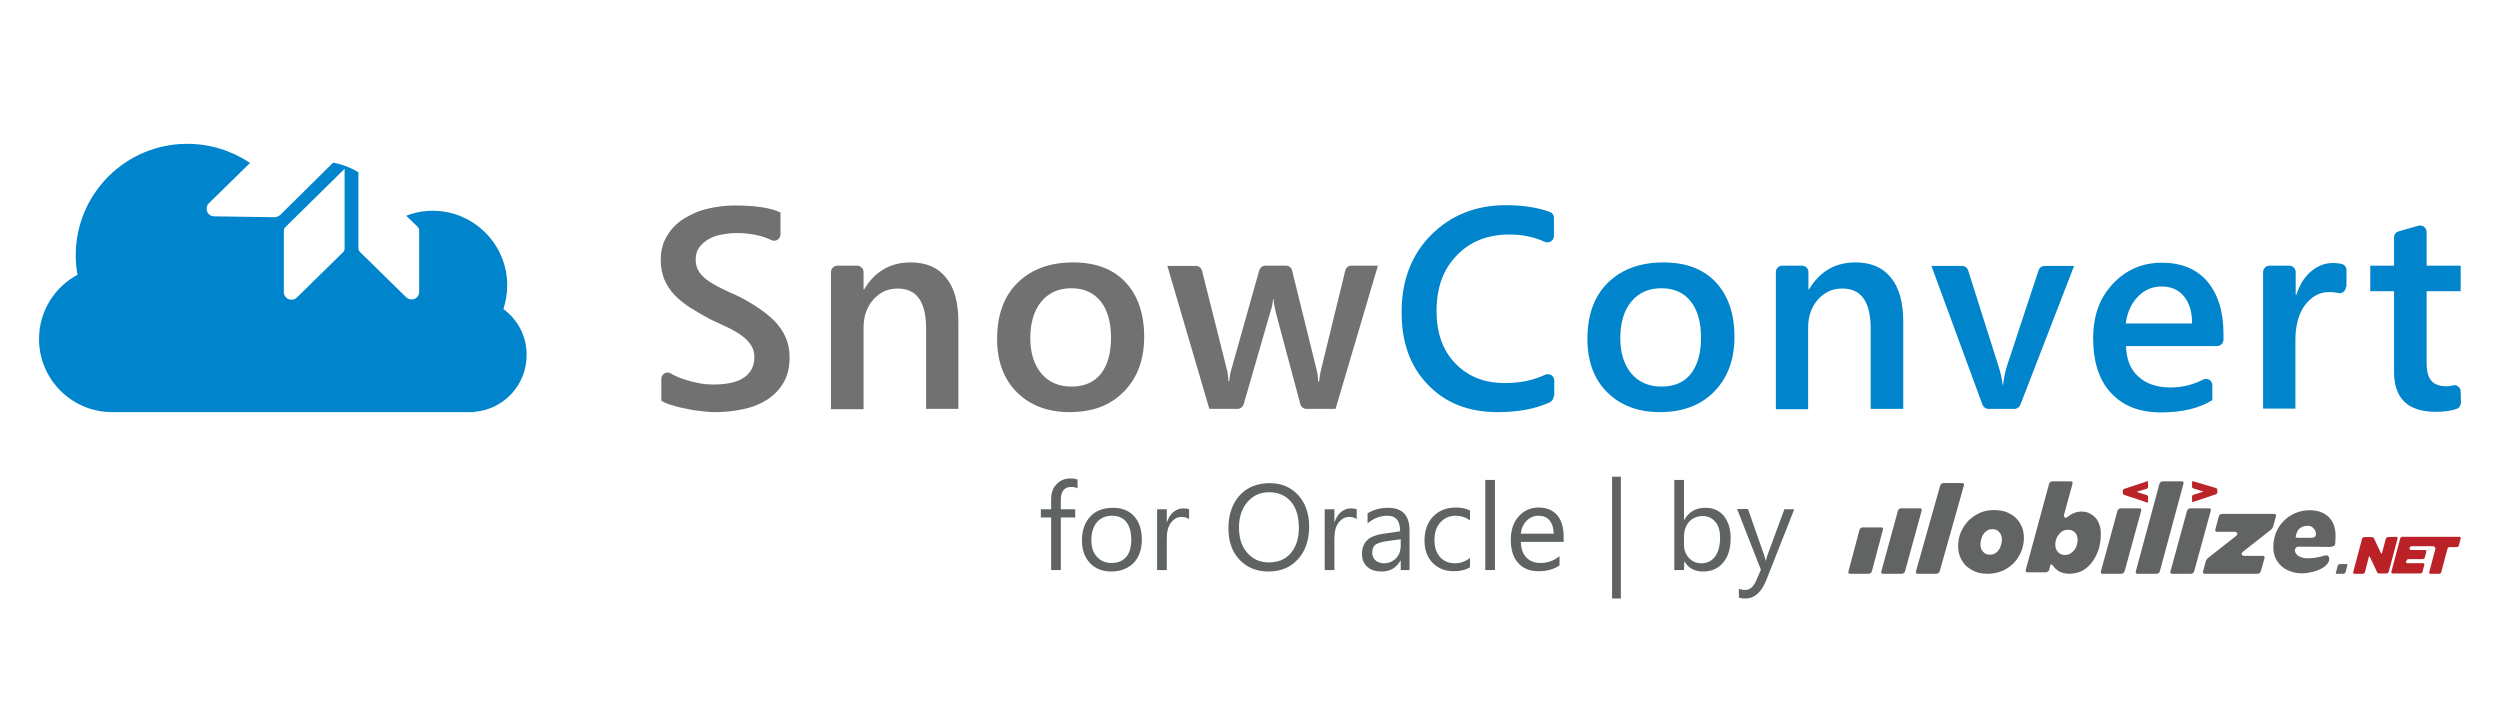 <?xml version="1.0" encoding="utf-8"?>
<!-- Generator: Adobe Illustrator 25.4.1, SVG Export Plug-In . SVG Version: 6.00 Build 0)  -->
<svg version="1.1" id="Layer_1" xmlns="http://www.w3.org/2000/svg" xmlns:xlink="http://www.w3.org/1999/xlink" x="0px" y="0px"
	 viewBox="0 0 851.7 241.2" style="enable-background:new 0 0 851.7 241.2;" xml:space="preserve">
<style type="text/css">
	.st0{fill-rule:evenodd;clip-rule:evenodd;fill:#626464;}
	.st1{fill-rule:evenodd;clip-rule:evenodd;fill:#BB2227;}
	.st2{fill-rule:evenodd;clip-rule:evenodd;fill:#BB2428;}
	.st3{fill:#606364;}
	.st4{fill:#0085CD;}
	.st5{fill:#717171;}
</style>
<g>
	<desc>Created with Sketch.</desc>
	<g>
		<g id="Group-32-Copy_2_" transform="translate(122.197, 26.075)">
			<path id="Fill-1_2_" class="st0" d="M508,169.4c-0.2,0-0.3-0.1-0.4-0.2c-0.1-0.1-0.1-0.3-0.1-0.5l3.8-14.3
				c0.1-0.4,0.6-0.8,1.1-0.8h6.4c0.2,0,0.3,0.1,0.4,0.2c0.1,0.1,0.1,0.3,0.1,0.5l-3.8,14.3c-0.1,0.4-0.6,0.8-1.1,0.8H508z"/>
			<path id="Fill-3_2_" class="st0" d="M531,169.4c-0.2,0-0.3-0.1-0.4-0.2c-0.1-0.1-0.1-0.3-0.1-0.5l8.3-29.4
				c0.1-0.4,0.6-0.8,1.1-0.8h6.5c0.2,0,0.3,0.1,0.4,0.2c0.1,0.1,0.1,0.3,0.1,0.5l-8.3,29.4c-0.1,0.4-0.6,0.8-1.1,0.8H531z"/>
			<path id="Fill-5_2_" class="st0" d="M556.6,154.2c-0.6,0-1.2,0.1-1.7,0.4c-0.5,0.3-1,0.7-1.3,1.2c-0.4,0.5-0.6,1-0.8,1.7
				c-0.2,0.6-0.3,1.3-0.3,1.9c0,1,0.3,1.9,0.9,2.5c0.6,0.7,1.4,1,2.3,1c0.6,0,1.2-0.1,1.7-0.4c0.5-0.3,1-0.7,1.3-1.2
				c0.4-0.5,0.6-1,0.8-1.7c0.2-0.6,0.3-1.3,0.3-1.9c0-1-0.3-1.9-0.9-2.5C558.3,154.5,557.6,154.2,556.6,154.2 M555.1,169.4
				c-1.6,0-3.1-0.2-4.3-0.7s-2.3-1.2-3.2-2c-0.9-0.9-1.5-1.9-2-3c-0.5-1.2-0.7-2.4-0.7-3.8c0-1.6,0.3-3.1,0.9-4.6
				c0.6-1.5,1.5-2.7,2.5-3.9c1.1-1.1,2.4-2,3.9-2.7s3.1-1,4.9-1c1.6,0,3,0.2,4.3,0.7s2.3,1.2,3.2,2c0.9,0.9,1.5,1.9,2,3
				c0.5,1.2,0.7,2.4,0.7,3.8c0,1.6-0.3,3.1-0.9,4.6c-0.6,1.5-1.5,2.8-2.5,3.9c-1.1,1.1-2.4,2-3.9,2.7
				C558.5,169,556.8,169.4,555.1,169.4"/>
			<path id="Fill-7_2_" class="st0" d="M582.4,154.4c-0.6,0-1.3,0.1-1.8,0.4c-0.6,0.3-1,0.7-1.4,1.2s-0.7,1-0.9,1.6
				s-0.3,1.3-0.3,1.9c0,1,0.3,1.8,0.9,2.5c0.6,0.6,1.4,1,2.3,1c0.6,0,1.3-0.1,1.8-0.4c0.5-0.3,1-0.7,1.4-1.2s0.7-1,0.9-1.7
				c0.2-0.6,0.3-1.3,0.3-1.9c0-1-0.3-1.8-0.9-2.5C584.1,154.7,583.3,154.4,582.4,154.4 M582.9,169.4c-1.4,0-2.6-0.3-3.6-0.8
				c-0.9-0.6-1.7-1.3-2.3-2.2c-0.1-0.1-0.2-0.2-0.3-0.2c0,0,0,0-0.1,0s-0.3,0.1-0.3,0.3l-0.4,1.6c-0.1,0.4-0.6,0.8-1.1,0.8h-6.4
				c-0.2,0-0.3-0.1-0.4-0.2c-0.1-0.1-0.1-0.3-0.1-0.5l8-29.5c0.1-0.4,0.6-0.8,1.1-0.8h6.4c0.2,0,0.3,0.1,0.4,0.2
				c0.1,0.1,0.1,0.3,0.1,0.5l-2.9,10.6c-0.1,0.4-0.1,0.7,0.1,0.9c0.1,0.1,0.3,0.2,0.4,0.2c0.2,0,0.4-0.1,0.7-0.3
				c0,0,0.7-0.6,1.7-1.1s2.1-0.7,3.1-0.7c0.9,0,1.7,0.2,2.5,0.5c0.8,0.4,1.5,0.9,2.1,1.5c0.6,0.7,1.1,1.5,1.4,2.4
				c0.4,1,0.5,2.1,0.5,3.4c0,1.9-0.3,3.7-0.8,5.3c-0.6,1.6-1.3,3.1-2.3,4.3c-0.9,1.2-2.1,2.2-3.4,2.9
				C585.7,169,584.3,169.4,582.9,169.4"/>
			<path id="Fill-9_2_" class="st0" d="M594,169.4c-0.2,0-0.3-0.1-0.4-0.2c-0.1-0.1-0.1-0.3-0.1-0.5l5.7-20.8
				c0.1-0.4,0.6-0.8,1.1-0.8h6.5c0.2,0,0.3,0.1,0.4,0.2c0.1,0.1,0.1,0.3,0.1,0.5l-5.7,20.8c-0.1,0.4-0.6,0.8-1.1,0.8H594z"/>
			<path id="Fill-11_2_" class="st0" d="M605.9,169.4c-0.2,0-0.3-0.1-0.4-0.2c-0.1-0.1-0.1-0.3-0.1-0.5l8.1-30
				c0.1-0.4,0.6-0.8,1.1-0.8h6.6c0.2,0,0.3,0.1,0.4,0.2c0.1,0.1,0.1,0.3,0.1,0.5l-8.1,30c-0.1,0.4-0.6,0.8-1.1,0.8H605.9z"/>
			<path id="Fill-13_2_" class="st0" d="M617.7,169.4c-0.2,0-0.3-0.1-0.4-0.2c-0.1-0.1-0.1-0.3-0.1-0.5l5.7-20.8
				c0.1-0.4,0.6-0.8,1.1-0.8h6.5c0.2,0,0.3,0.1,0.4,0.2c0.1,0.1,0.1,0.3,0.1,0.5l-5.7,20.8c-0.1,0.4-0.6,0.8-1.1,0.8H617.7z"/>
			<path id="Fill-15_2_" class="st0" d="M628.8,169.4c-0.2,0-0.3-0.1-0.4-0.2c-0.1-0.1-0.1-0.3-0.1-0.5l0.9-3.3
				c0.1-0.5,0.6-1.3,1.1-1.6l9.3-7.3c0.5-0.4,0.5-0.8,0.4-0.9c-0.1-0.2-0.3-0.5-0.9-0.5H633c-0.2,0-0.3-0.1-0.4-0.2
				c-0.1-0.1-0.1-0.3-0.1-0.5l1.2-4.6c0.1-0.4,0.6-0.8,1.1-0.8h17.9c0.2,0,0.3,0.1,0.4,0.2c0.1,0.1,0.1,0.3,0.1,0.5l-0.9,3.3
				c-0.1,0.5-0.6,1.3-1.1,1.6l-9.3,7.3c-0.5,0.4-0.5,0.8-0.4,0.9c0.1,0.2,0.3,0.5,0.9,0.5h6.4c0.2,0,0.3,0.1,0.4,0.2
				c0.1,0.1,0.1,0.3,0.1,0.5l-1.3,4.6c-0.1,0.4-0.6,0.8-1.1,0.8H628.8z"/>
			<path id="Fill-17_2_" class="st0" d="M673.9,169.4c-0.1,0-0.2,0-0.3-0.1s-0.1-0.2,0-0.3l0.6-2.3c0.1-0.3,0.4-0.6,0.7-0.6h2.3
				c0.1,0,0.2,0,0.3,0.1s0.1,0.2,0,0.3l-0.6,2.3c-0.1,0.3-0.4,0.6-0.7,0.6H673.9z"/>
			<g id="Group-21_2_" transform="translate(37.479, 2.551)">
				<g id="Clip-20_2_">
				</g>
				<path id="Fill-19_2_" class="st0" d="M626.6,150.5c-0.7,0-1.6,0.1-2.4,0.6c-0.8,0.5-1.2,1-1.6,2.3c0,0.1-0.3,1-0.1,1.1
					c0.5,0.1,0.9,0.1,1.1,0.1h4c0.7,0,1.5-0.2,1.6-0.7c0,0,0.1-0.2,0.1-0.3v-0.3c0-0.7-0.2-1.3-0.7-1.8
					C628.1,150.8,627.4,150.5,626.6,150.5L626.6,150.5z M623.4,157.6c-0.4,0-0.8,0.2-1,0.5s-0.3,0.7-0.2,1.1c0,0.1,0.1,0.6,0.7,1.2
					c0.6,0.6,1.8,1,2.5,1.1c0,0,2.3,0.5,7.1-0.9c1.3-0.4,1.8,1.3,0.9,2.6c-2.3,3.3-8.6,3.5-8.6,3.5c-1.5,0-3-0.2-4.2-0.7
					c-1.2-0.4-2.3-1.1-3.1-1.8c-0.8-0.8-1.5-1.7-2-2.8s-0.7-2.3-0.7-3.7c0-1.6,0.3-3.1,0.8-4.6c0.6-1.5,1.4-2.9,2.5-4
					c1.1-1.2,2.4-2.1,3.9-2.8s3.3-1.1,5.2-1.1c1.7,0,3.1,0.3,4.2,0.8c1.1,0.5,2.1,1.2,2.7,2c0.7,0.8,1.2,1.8,1.5,2.8
					c0.3,1.1,0.4,2.1,0.4,3.2l-0.1,2.5c0,1.2-1.9,1.2-1.9,1.2L623.4,157.6z"/>
			</g>
			<path id="Fill-22_2_" class="st0" d="M519.2,169.4c-0.2,0-0.3-0.1-0.4-0.2c-0.1-0.1-0.1-0.3-0.1-0.5l5.7-20.8
				c0.1-0.4,0.6-0.8,1.1-0.8h6.5c0.2,0,0.3,0.1,0.4,0.2c0.1,0.1,0.1,0.3,0.1,0.5l-5.7,20.8c-0.1,0.4-0.6,0.8-1.1,0.8H519.2z"/>
			<path id="Fill-24_2_" class="st1" d="M691.3,156.9c-0.3,0-0.6,0.3-0.7,0.6l-1.3,4.8c-0.1,0.3-0.3,0.3-0.4,0l-2.3-4.9
				c-0.1-0.3-0.5-0.5-0.8-0.5h-2.6c-0.3,0-0.6,0.3-0.7,0.6l-3,11.3c-0.1,0.3,0.1,0.6,0.4,0.6h2.9c0.3,0,0.6-0.3,0.7-0.6l1.3-5.1
				c0.1-0.3,0.3-0.3,0.4,0l2.4,5.1c0.1,0.3,0.5,0.5,0.8,0.5h2.5c0.3,0,0.6-0.3,0.7-0.6l3-11.3c0.1-0.3-0.1-0.6-0.4-0.6L691.3,156.9
				L691.3,156.9z"/>
			<path id="Fill-26_2_" class="st1" d="M707.1,160.3c0.3,0,0.5,0.3,0.4,0.6l-2.1,7.9c-0.1,0.3,0.1,0.6,0.4,0.6h3
				c0.3,0,0.7-0.3,0.7-0.6l2.1-7.9c0.1-0.3,0.4-0.6,0.7-0.6h2.5c0.3,0,0.7-0.3,0.7-0.6l0.6-2.3c0.1-0.3-0.1-0.6-0.4-0.6h-9.9H705
				h-0.8h-8c-0.3,0-0.7,0.3-0.7,0.6l-3,11.3c-0.1,0.3,0.1,0.6,0.4,0.6h9.5c0.3,0,0.7-0.3,0.7-0.6l0.6-2.3c0.1-0.3-0.1-0.6-0.4-0.6
				h-5.4c-0.3,0-0.5-0.3-0.4-0.6l0.1-0.2c0.1-0.3,0.4-0.6,0.7-0.6h4.9c0.3,0,0.7-0.3,0.7-0.6l0.5-1.9c0.1-0.3-0.1-0.6-0.4-0.6h-4.9
				c-0.3,0-0.5-0.3-0.4-0.6v-0.1c0.1-0.3,0.4-0.6,0.7-0.6h7.7V160.3z"/>
			<path id="Fill-28_2_" class="st2" d="M601,142c0,0.2,0.2,0.4,0.4,0.5l7.8,2.6c0.2,0.1,0.4,0,0.4-0.2v-1.8c0-0.2-0.2-0.4-0.4-0.5
				l-3.2-1c-0.2-0.1-0.2-0.2,0-0.2l3.2-1c0.2-0.1,0.4-0.3,0.4-0.5v-1.8c0-0.2-0.2-0.3-0.4-0.2l-7.8,2.6c-0.2,0.1-0.4,0.3-0.4,0.5
				V142z"/>
			<path id="Fill-30_2_" class="st2" d="M625,137.9c-0.2-0.1-0.4,0-0.4,0.2v1.7c0,0.2,0.2,0.4,0.4,0.5l3.2,1c0.2,0.1,0.2,0.2,0,0.2
				l-3.2,1c-0.2,0.1-0.4,0.3-0.4,0.5v1.7c0,0.2,0.2,0.3,0.4,0.2l7.8-2.6c0.2-0.1,0.4-0.3,0.4-0.5v-1.1c0-0.2-0.2-0.4-0.4-0.5
				L625,137.9z"/>
		</g>
		<g>
			<g>
				<path class="st3" d="M367.1,166.4c-0.6-0.4-1.4-0.5-2.2-0.5c-2.3,0-3.5,1.5-3.5,4.4v3.2h4.9v2.8h-4.9v17.9h-3.3v-17.9h-3.5v-2.8
					h3.5v-3.4c0-2.2,0.6-3.9,1.9-5.2s2.8-1.9,4.7-1.9c1,0,1.8,0.1,2.4,0.4V166.4z"/>
				<path class="st3" d="M378.6,194.7c-3.1,0-5.5-1-7.3-2.9s-2.7-4.5-2.7-7.7c0-3.5,1-6.2,2.9-8.2s4.5-2.9,7.7-2.9
					c3.1,0,5.5,1,7.2,2.9s2.6,4.5,2.6,7.9c0,3.3-0.9,6-2.8,8C384.2,193.7,381.7,194.7,378.6,194.7z M378.8,175.7
					c-2.1,0-3.8,0.7-5.1,2.2c-1.2,1.5-1.9,3.5-1.9,6s0.6,4.4,1.9,5.8c1.3,1.4,2.9,2.1,5,2.1s3.8-0.7,5-2.1c1.2-1.4,1.7-3.4,1.7-5.9
					c0-2.6-0.6-4.6-1.7-6C382.6,176.4,380.9,175.7,378.8,175.7z"/>
				<path class="st3" d="M405,176.8c-0.6-0.4-1.4-0.7-2.5-0.7c-1.4,0-2.6,0.7-3.6,2s-1.4,3.2-1.4,5.5v10.6h-3.3v-20.7h3.3v4.3h0.1
					c0.5-1.5,1.2-2.6,2.2-3.4c1-0.8,2.1-1.2,3.3-1.2c0.9,0,1.5,0.1,2,0.3v3.3H405z"/>
				<path class="st3" d="M432.1,194.7c-4.1,0-7.4-1.4-9.9-4.1c-2.5-2.7-3.7-6.2-3.7-10.6c0-4.7,1.3-8.4,3.8-11.2s6-4.2,10.3-4.2
					c4,0,7.2,1.4,9.7,4.1c2.4,2.7,3.7,6.2,3.7,10.6c0,4.7-1.3,8.5-3.8,11.2C439.7,193.3,436.3,194.7,432.1,194.7z M432.4,167.7
					c-3.1,0-5.5,1.1-7.4,3.3s-2.9,5.1-2.9,8.7c0,3.6,0.9,6.5,2.8,8.6c1.9,2.2,4.3,3.3,7.3,3.3c3.2,0,5.7-1,7.5-3.1s2.8-5,2.8-8.7
					c0-3.8-0.9-6.8-2.7-8.9C438,168.8,435.5,167.7,432.4,167.7z"/>
				<path class="st3" d="M462.1,176.8c-0.6-0.4-1.4-0.7-2.5-0.7c-1.4,0-2.6,0.7-3.6,2s-1.4,3.2-1.4,5.5v10.6h-3.3v-20.7h3.3v4.3h0.1
					c0.5-1.5,1.2-2.6,2.2-3.4c1-0.8,2.1-1.2,3.3-1.2c0.9,0,1.5,0.1,2,0.3v3.3H462.1z"/>
				<path class="st3" d="M480.5,194.2h-3.3V191h-0.1c-1.4,2.5-3.6,3.7-6.4,3.7c-2.1,0-3.7-0.5-4.9-1.6c-1.2-1.1-1.8-2.5-1.8-4.4
					c0-3.9,2.3-6.1,6.8-6.8l6.2-0.9c0-3.5-1.4-5.3-4.3-5.3c-2.5,0-4.8,0.9-6.8,2.6v-3.4c2-1.3,4.4-1.9,7-1.9c4.9,0,7.3,2.6,7.3,7.7
					v13.5H480.5z M477.2,183.7l-5,0.7c-1.5,0.2-2.7,0.6-3.5,1.1s-1.2,1.5-1.2,2.9c0,1,0.4,1.8,1.1,2.5c0.7,0.6,1.7,1,2.9,1
					c1.6,0,3-0.6,4.1-1.7c1.1-1.2,1.6-2.6,1.6-4.4V183.7z"/>
				<path class="st3" d="M500.9,193.2c-1.6,1-3.5,1.4-5.7,1.4c-3,0-5.3-1-7.2-2.9c-1.8-1.9-2.7-4.4-2.7-7.5c0-3.4,1-6.2,2.9-8.2
					c2-2.1,4.6-3.1,7.8-3.1c1.8,0,3.4,0.3,4.8,1v3.4c-1.5-1.1-3.2-1.6-4.9-1.6c-2.1,0-3.9,0.8-5.2,2.3c-1.4,1.5-2,3.5-2,6
					c0,2.4,0.6,4.3,1.9,5.8c1.3,1.4,3,2.1,5.1,2.1c1.8,0,3.5-0.6,5.1-1.8v3.1H500.9z"/>
				<path class="st3" d="M509.3,194.2H506v-30.7h3.3V194.2z"/>
				<path class="st3" d="M532.7,184.6h-14.6c0.1,2.3,0.7,4.1,1.9,5.3c1.2,1.3,2.8,1.9,4.9,1.9c2.3,0,4.5-0.8,6.4-2.3v3.1
					c-1.8,1.3-4.2,2-7.2,2c-2.9,0-5.2-0.9-6.9-2.8c-1.7-1.9-2.5-4.5-2.5-8c0-3.2,0.9-5.9,2.7-7.9s4.1-3,6.8-3s4.8,0.9,6.3,2.6
					c1.5,1.8,2.2,4.2,2.2,7.3L532.7,184.6L532.7,184.6z M529.3,181.8c0-1.9-0.5-3.4-1.4-4.5s-2.2-1.6-3.8-1.6s-2.9,0.6-4,1.7
					c-1.1,1.1-1.8,2.6-2,4.4L529.3,181.8L529.3,181.8z"/>
				<path class="st3" d="M552.2,203.9h-3v-41.5h3V203.9z"/>
				<path class="st3" d="M573.8,191.2L573.8,191.2l-0.1,3h-3.3v-30.7h3.3v13.6h0.1c1.6-2.8,4-4.1,7.2-4.1c2.7,0,4.7,0.9,6.3,2.8
					c1.5,1.9,2.3,4.3,2.3,7.5c0,3.5-0.8,6.3-2.5,8.3c-1.7,2.1-4,3.1-6.9,3.1C577.2,194.7,575.2,193.5,573.8,191.2z M573.7,182.8v2.9
					c0,1.7,0.6,3.2,1.7,4.4c1.1,1.2,2.5,1.8,4.2,1.8c2,0,3.6-0.8,4.7-2.3c1.1-1.5,1.7-3.7,1.7-6.4c0-2.3-0.5-4.1-1.6-5.4
					c-1.1-1.3-2.5-2-4.3-2c-1.9,0-3.5,0.7-4.7,2C574.3,179.1,573.7,180.8,573.7,182.8z"/>
				<path class="st3" d="M611.3,173.4l-9.5,24.1c-1.7,4.3-4.1,6.4-7.2,6.4c-0.9,0-1.6-0.1-2.2-0.3v-3c0.7,0.2,1.4,0.4,2,0.4
					c1.7,0,2.9-1,3.8-3l1.7-3.9l-8.1-20.7h3.7l5.6,16c0.1,0.2,0.2,0.7,0.4,1.6h0.1c0.1-0.3,0.2-0.8,0.4-1.5l5.9-16h3.4V173.4z"/>
			</g>
		</g>
	</g>
	<g>
		<path class="st4" d="M171.5,105.3c0.8-2.5,1.3-5.2,1.3-8.1c0-14-11.4-25.4-25.4-25.4c-3.2,0-6.2,0.6-9,1.7l3.9,3.8
			c0.3,0.3,0.5,0.8,0.5,1.1v21c0,1.6-1.2,2.6-2.6,2.6c-0.8,0-1.4-0.3-1.9-0.8l-15.7-15.4c-0.3-0.3-0.5-0.8-0.5-1.1v-26
			c-2.6-1.6-5.5-2.7-8.6-3.3L95.6,73.1C95,73.7,94.2,74,93.4,74L73,73.7c-1.6,0-2.6-1.2-2.6-2.6c0-0.8,0.3-1.4,0.8-1.9l14-13.7
			C79,51.4,71.7,49,63.8,49c-21,0-38,17-38,38c0,2.2,0.2,4.4,0.6,6.6c-7.8,4.2-13.1,12.4-13.1,21.9c0,13.8,11.2,24.9,24.9,24.9
			h123.4v-0.1c10-0.8,17.8-9.1,17.8-19.3C179.5,114.5,176.3,108.8,171.5,105.3z M117.4,84.8c0,0.3-0.2,0.8-0.5,1.1l-15.7,15.4
			c-0.5,0.5-1.1,0.8-1.9,0.8c-1.4,0-2.6-1.1-2.6-2.6v-21c0-0.3,0.2-0.8,0.5-1.1l20.2-19.9V84.8z"/>
		<g>
			<path class="st5" d="M225.3,136.5v-7.4c0-1.7,1.8-2.7,3.2-1.9c0.2,0.1,0.3,0.2,0.5,0.3c1.4,0.8,3,1.4,4.6,1.9
				c1.6,0.5,3.2,0.9,4.8,1.2c1.6,0.3,3.1,0.4,4.5,0.4c4.8,0,8.3-0.8,10.6-2.4c2.3-1.6,3.5-3.9,3.5-6.9c0-1.6-0.4-3-1.2-4.2
				c-0.8-1.2-1.9-2.3-3.3-3.3c-1.4-1-3-1.9-4.9-2.8c-1.9-0.9-3.9-1.8-6-2.8c0,0-0.1,0-0.1-0.1c-2.3-1.2-4.4-2.5-6.4-3.7
				c-2-1.3-3.7-2.7-5.2-4.2c-1.5-1.5-2.6-3.3-3.5-5.2c-0.8-1.9-1.3-4.2-1.3-6.8c0-3.2,0.7-6,2.2-8.3c1.4-2.4,3.3-4.3,5.7-5.8
				c2.4-1.5,5-2.7,8.1-3.4c3-0.7,6.1-1.1,9.2-1.1c7.1,0,12.3,0.8,15.6,2.4l0,7.4c0,1.6-1.6,2.7-3.1,2c-3.3-1.6-7.3-2.4-11.9-2.4
				c-1.7,0-3.4,0.2-5,0.5c-1.7,0.3-3.2,0.8-4.5,1.6c-1.3,0.7-2.4,1.7-3.2,2.8c-0.8,1.1-1.2,2.5-1.2,4.1c0,1.5,0.3,2.8,1,3.9
				c0.6,1.1,1.6,2.1,2.8,3c1.2,0.9,2.7,1.8,4.5,2.7c1.7,0.9,3.7,1.8,6,2.8c0.1,0,0.1,0,0.2,0.1c2.4,1.2,4.6,2.5,6.7,3.9
				c2.1,1.4,4,2.9,5.6,4.5c1.6,1.6,2.9,3.5,3.8,5.5c0.9,2,1.4,4.3,1.4,6.9c0,3.5-0.7,6.4-2.1,8.7c-1.4,2.4-3.3,4.3-5.6,5.8
				c-2.4,1.5-5.1,2.6-8.2,3.2c-3.1,0.7-6.3,1-9.7,1c-1.1,0-2.5-0.1-4.2-0.3c-1.7-0.2-3.4-0.4-5.1-0.8c-1.7-0.3-3.4-0.7-4.9-1.2
				C227.5,137.7,226.2,137.1,225.3,136.5z"/>
			<path class="st5" d="M326.5,139.3h-11v-27.4c0-9.1-3.2-13.6-9.7-13.6c-3.4,0-6.1,1.3-8.3,3.8c-2.2,2.5-3.3,5.7-3.3,9.5v27.8
				h-11.1V92.7c0-1.2,1-2.2,2.2-2.2h6.7c1.2,0,2.2,1,2.2,2.2v5.9h0.2c3.6-6.1,8.9-9.2,15.8-9.2c5.3,0,9.3,1.7,12.1,5.2
				c2.8,3.4,4.2,8.4,4.2,14.9V139.3z"/>
			<path class="st5" d="M364.4,140.4c-7.5,0-13.5-2.3-18-6.8c-4.5-4.5-6.7-10.6-6.7-18.1c0-8.2,2.3-14.6,7-19.2
				c4.7-4.6,11-6.9,18.9-6.9c7.6,0,13.5,2.2,17.8,6.7c4.2,4.5,6.4,10.7,6.4,18.6c0,7.8-2.3,14-6.9,18.7
				C378.3,138.1,372.2,140.4,364.4,140.4z M365,98.2c-4.3,0-7.7,1.5-10.2,4.5c-2.5,3-3.8,7.2-3.8,12.5c0,5.1,1.3,9.1,3.8,12.1
				c2.5,2.9,5.9,4.4,10.2,4.4c4.3,0,7.7-1.4,10-4.3c2.3-2.9,3.5-7,3.5-12.3c0-5.4-1.2-9.5-3.5-12.4C372.6,99.7,369.3,98.2,365,98.2z
				"/>
			<path class="st5" d="M469.4,90.6L455,139.3h-9.9c-1,0-1.9-0.7-2.1-1.6l-8.4-31.4c-0.3-1.3-0.6-2.7-0.7-4.3h-0.2
				c-0.1,1.1-0.3,2.5-0.9,4.2l-9.1,31.5c-0.3,0.9-1.1,1.6-2.1,1.6H412l-14.3-48.7h9.7c1,0,1.9,0.7,2.1,1.6l8.4,33.4
				c0.3,1,0.5,2.4,0.6,4.2h0.3c0.1-1.3,0.3-2.8,0.8-4.3l9.4-33.4c0.3-0.9,1.1-1.6,2.1-1.6h7c1,0,1.9,0.7,2.1,1.7l8.3,33.6
				c0.3,1.1,0.5,2.5,0.6,4.2h0.3c0.1-1.2,0.3-2.6,0.7-4.2l8.2-33.6c0.2-1,1.1-1.7,2.1-1.7H469.4z"/>
			<g>
				<path class="st4" d="M529.3,135c0,0.8-0.5,1.6-1.2,2c-4.9,2.3-10.9,3.4-17.9,3.4c-9.9,0-17.8-3.1-23.8-9.4
					c-6-6.2-8.9-14.4-8.9-24.6c0-10.9,3.4-19.7,10.1-26.4c6.7-6.7,15.2-10.1,25.4-10.1c5.9,0,10.9,0.8,15,2.3c0.8,0.3,1.4,1.1,1.4,2
					v6.2c0,1.6-1.7,2.6-3.1,2c-3.7-1.7-7.8-2.5-12.1-2.5c-7.4,0-13.4,2.4-17.9,7.1c-4.6,4.7-6.9,11-6.9,18.9
					c0,7.5,2.1,13.5,6.4,17.9c4.3,4.5,9.9,6.7,16.9,6.7c5.1,0,9.6-0.9,13.6-2.8c1.5-0.7,3.2,0.3,3.2,1.9V135z"/>
				<path class="st4" d="M565.5,140.4c-7.5,0-13.5-2.3-18-6.8c-4.5-4.5-6.7-10.6-6.7-18.1c0-8.2,2.3-14.6,7-19.2
					c4.7-4.6,11-6.9,18.9-6.9c7.6,0,13.5,2.2,17.8,6.7c4.2,4.5,6.4,10.7,6.4,18.6c0,7.8-2.3,14-6.9,18.7
					C579.4,138.1,573.2,140.4,565.5,140.4z M566,98.2c-4.3,0-7.7,1.5-10.2,4.5c-2.5,3-3.8,7.2-3.8,12.5c0,5.1,1.3,9.1,3.8,12.1
					c2.5,2.9,5.9,4.4,10.2,4.4c4.3,0,7.7-1.4,10-4.3c2.3-2.9,3.5-7,3.5-12.3c0-5.4-1.2-9.5-3.5-12.4C573.7,99.7,570.3,98.2,566,98.2
					z"/>
				<path class="st4" d="M648.3,139.3h-11v-27.4c0-9.1-3.2-13.6-9.7-13.6c-3.4,0-6.1,1.3-8.3,3.8c-2.2,2.5-3.3,5.7-3.3,9.5v27.8H605
					V92.7c0-1.2,1-2.2,2.2-2.2h6.7c1.2,0,2.2,1,2.2,2.2v5.9h0.2c3.6-6.1,8.9-9.2,15.8-9.2c5.3,0,9.3,1.7,12.1,5.2
					c2.8,3.4,4.2,8.4,4.2,14.9V139.3z"/>
				<path class="st4" d="M706.6,90.6l-18.3,47.3c-0.3,0.8-1.1,1.4-2,1.4h-8.9c-0.9,0-1.7-0.6-2-1.4l-17.4-47.3h10.4
					c1,0,1.8,0.6,2.1,1.5l10.3,32.5c0.8,2.5,1.3,4.7,1.5,6.6h0.1c0.3-2.3,0.7-4.5,1.3-6.4l10.8-32.7c0.3-0.9,1.1-1.5,2.1-1.5H706.6z
					"/>
				<path class="st4" d="M755.3,117.9l-31,0c0.1,4.5,1.5,8,4.2,10.4c2.6,2.4,6.3,3.7,10.9,3.7c4,0,7.7-0.9,11.2-2.7
					c1.4-0.7,3.1,0.3,3.1,2v5c-4.4,2.8-10.3,4.2-17.6,4.2c-7.2,0-12.8-2.2-16.9-6.6c-4.1-4.4-6.1-10.6-6.1-18.7
					c0-7.6,2.2-13.7,6.7-18.5c4.5-4.8,10.1-7.2,16.7-7.2s11.8,2.1,15.5,6.4c3.6,4.3,5.5,10.2,5.5,17.8v2
					C757.5,116.9,756.5,117.9,755.3,117.9z M746.8,110.1c0-4-1-7-2.8-9.2c-1.8-2.2-4.4-3.3-7.6-3.3c-3.2,0-5.9,1.2-8.1,3.5
					c-2.2,2.3-3.6,5.3-4.1,9.1H746.8z"/>
				<path class="st4" d="M799.2,97.7c0,1.4-1.3,2.5-2.6,2.1c-0.9-0.2-2-0.3-3.1-0.3c-3.3,0-6,1.5-8.2,4.4c-2.2,2.9-3.3,7-3.3,12
					v23.3h-11V92.7c0-1.2,1-2.2,2.2-2.2h6.7c1.2,0,2.2,1,2.2,2.2v7.8h0.2c1.1-3.4,2.7-6.1,5-8c2.2-1.9,4.7-2.9,7.5-2.9
					c1.1,0,2.1,0.1,2.9,0.3c1,0.2,1.7,1.1,1.7,2.1V97.7z"/>
				<path class="st4" d="M838.4,136.8c0,1.4-0.6,2.2-1.5,2.5c-1.9,0.7-4.3,1-7.1,1c-9.4,0-14.2-4.5-14.2-13.6V99.2h-8.1v-8.7h8.1
					v-9.6c0-1,0.6-1.8,1.6-2.1l6.7-1.9c1.4-0.4,2.8,0.7,2.8,2.1v11.5h11.6v8.7h-11.6v24.3c0,2.9,0.5,4.9,1.6,6.2
					c1,1.2,2.8,1.9,5.2,1.9c0.7,0,1.4-0.1,2.1-0.3c1.4-0.4,2.7,0.7,2.7,2.1L838.4,136.8z"/>
			</g>
		</g>
	</g>
</g>
</svg>
